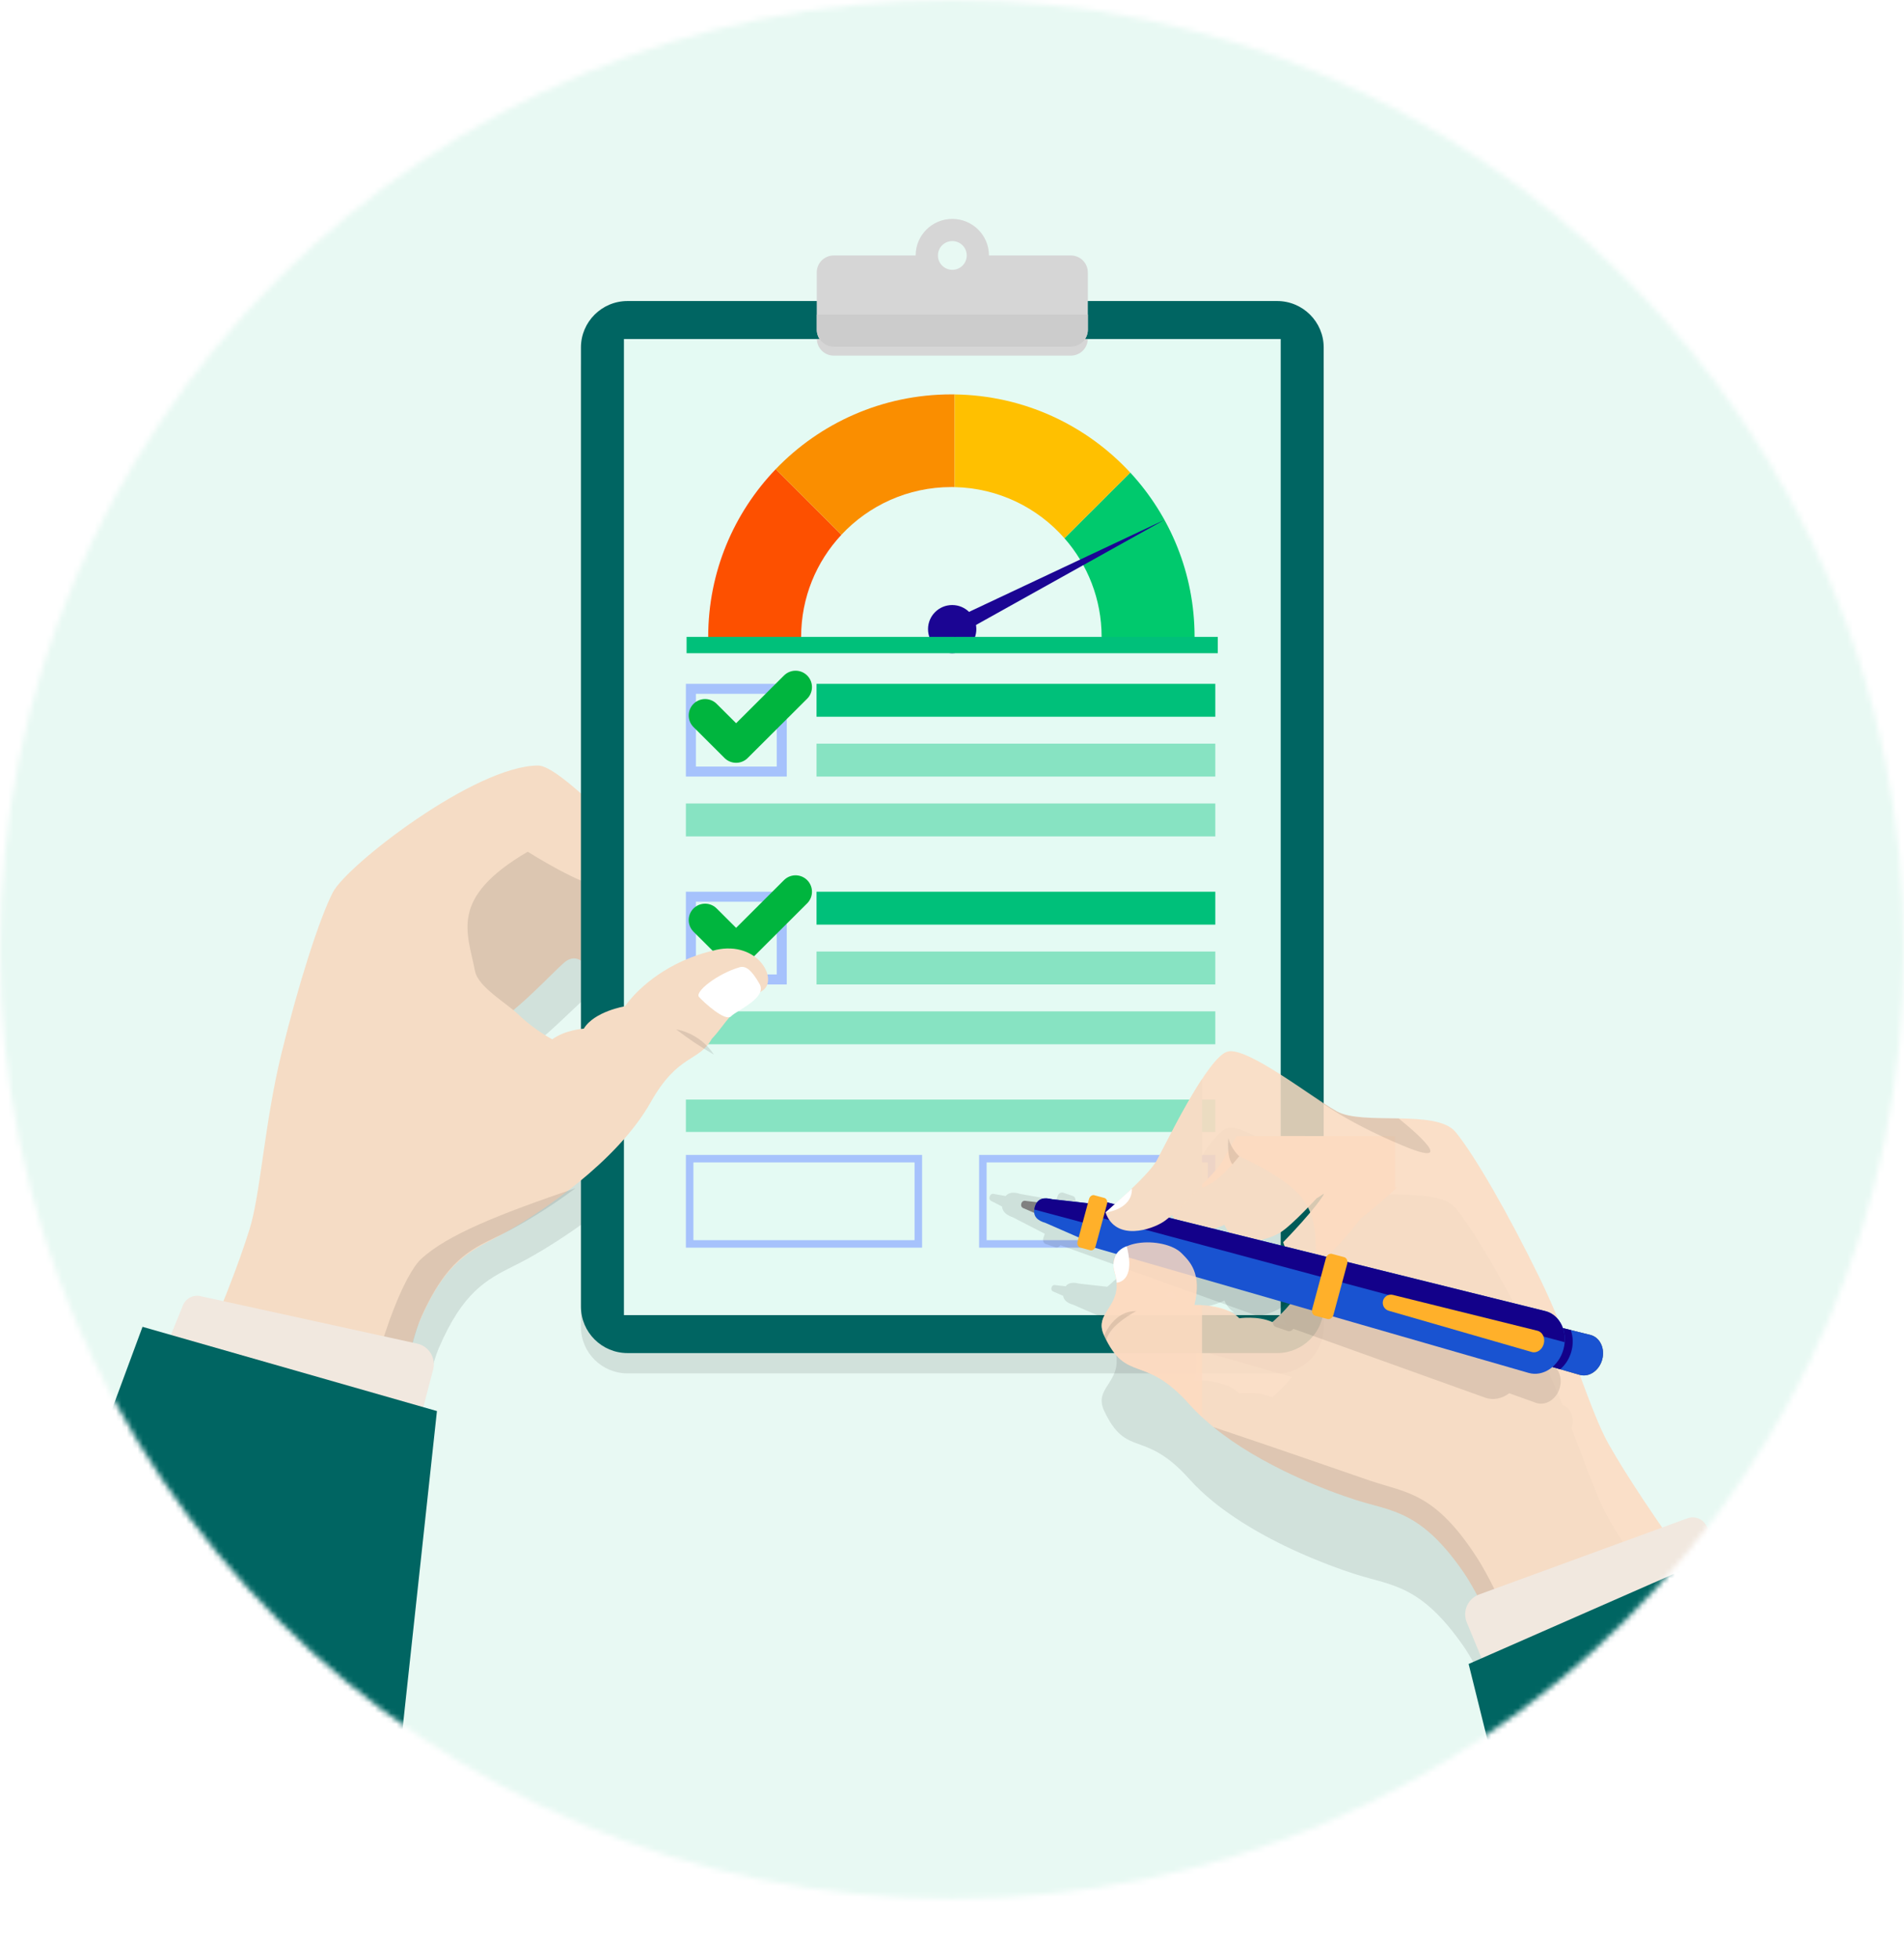 <?xml version="1.0" encoding="utf-8"?><svg width="353" height="363" viewBox="0 0 353 363" fill="none" xmlns="http://www.w3.org/2000/svg">
<rect width="353" height="363" fill="white"/>
<mask id="mask0_3336_1695" style="mask-type:alpha" maskUnits="userSpaceOnUse" x="0" y="0" width="353" height="352">
<path d="M176.5 351.849C273.978 351.849 353 273.085 353 175.925C353 78.764 273.978 0 176.5 0C79.022 0 0 78.764 0 175.925C0 273.085 79.022 351.849 176.5 351.849Z" fill="#E4FAF3"/>
</mask>
<g mask="url(#mask0_3336_1695)">
<rect x="-11" y="-5" width="371" height="358" fill="#E8F9F3"/>
<g style="mix-blend-mode:multiply" opacity="0.1">
<path d="M136.406 182.897C133.967 183.425 131.821 184.175 129.944 185.022C128.337 184.513 125.902 182.957 123.319 181.013C125.656 180.04 127.928 178.095 129.238 176.438C131.24 175.998 132.987 174.799 133.335 172.187C133.335 172.187 124.193 167.441 122.009 165.038C119.821 162.635 107.33 149.85 103.539 149.85C91.823 149.85 68.01 167.742 65.464 172.548C62.919 177.355 59.095 188.944 55.946 201.344C52.796 213.745 52.057 226.594 50.013 232.891C47.969 239.188 45.112 246.291 38.349 261.664C34.604 270.179 27 290.196 20.96 306.361V338.287H66.644C69.213 318.284 76.967 260.067 81.338 249.852C85.812 239.406 90.234 237.119 95.121 234.66C96.022 234.206 96.938 233.748 97.871 233.234C98.057 233.132 98.248 233.025 98.447 232.914C98.545 232.859 98.652 232.798 98.754 232.738C98.856 232.678 98.954 232.623 99.061 232.562C99.223 232.47 99.39 232.372 99.558 232.271C99.609 232.243 99.655 232.215 99.702 232.187C99.897 232.072 100.097 231.956 100.296 231.835C100.324 231.817 100.357 231.803 100.385 231.784C100.608 231.65 100.835 231.511 101.072 231.372C101.081 231.368 101.091 231.363 101.1 231.354C103.799 229.71 107.13 227.506 110.507 224.885C115.766 220.801 121.136 215.712 124.379 210.165C129.493 201.409 133.289 202.997 135.714 198.807C138.417 196.061 139.035 193.649 145.009 190.241C148.229 188.403 144.419 181.156 136.401 182.892L136.406 182.897ZM111.984 196.978C111.984 196.978 108.556 197.182 106.14 198.89C106.14 198.89 102.786 197.205 99.776 194.366C99.539 194.14 99.251 193.903 98.935 193.653C102.679 190.644 106.266 186.935 108.277 185.203C112.291 181.749 114.809 190.347 119.766 192.755C119.668 192.889 119.612 192.968 119.612 192.968C119.612 192.968 113.931 193.876 111.98 196.978H111.984Z" fill="black"/>
</g>
<g style="mix-blend-mode:multiply" opacity="0.1">
<path d="M136.406 182.897C133.967 183.425 131.821 184.175 129.944 185.022C128.992 184.721 127.737 184.041 126.344 183.138C125.261 184.068 124.156 184.971 123.017 185.828C121.038 187.324 118.748 188.954 116.295 189.898C117.331 191.056 118.469 192.116 119.77 192.75C119.673 192.885 119.617 192.963 119.617 192.963C119.617 192.963 113.935 193.871 111.984 196.973C111.984 196.973 109.676 197.112 107.511 198.108V214.416H107.724V226.964C108.64 226.307 109.573 225.617 110.507 224.89C115.766 220.806 121.136 215.717 124.379 210.17C129.493 201.414 133.289 203.002 135.714 198.812C138.417 196.066 139.035 193.653 145.009 190.245C148.229 188.407 144.419 181.161 136.401 182.897H136.406Z" fill="black"/>
</g>
<path d="M127.161 178.438C125.693 178.438 122.748 176.572 119.575 174.104C124.104 172.155 128.392 166.418 125.884 166.418C122.548 166.418 111.543 156.768 107.701 152.281C103.859 147.794 87.321 157.402 83.182 163.366C83.182 163.366 78.082 176.146 83.182 179.322C82.105 183.355 81.194 189.31 84.455 191.343C89.556 194.519 100.389 182.133 104.533 178.438C108.677 174.743 111.227 184.356 116.514 186.472C121.805 188.592 130.497 178.438 127.157 178.438H127.161Z" fill="#DCC6B1"/>
<path d="M118.26 157.578C116.072 155.092 103.581 141.863 99.79 141.863C88.074 141.863 64.261 160.38 61.715 165.353C59.17 170.326 55.346 182.318 52.197 195.154C49.047 207.984 48.308 221.283 46.264 227.802C44.22 234.322 41.363 241.67 34.599 257.58C30.855 266.392 23.251 287.108 17.211 303.837V336.88H62.895C65.464 316.177 73.218 255.927 77.589 245.361C82.063 234.549 86.485 232.183 91.372 229.641C94.968 215.712 94.968 208.873 96.027 187.935C93.974 185.935 88.641 182.906 88.069 179.966C86.662 172.715 83.177 166.427 97.839 157.833C97.839 157.833 108.528 164.607 111.766 164.237C111.766 164.237 116.978 167.922 119.403 168.895C121.828 169.867 128.847 170.705 129.581 164.978C129.581 164.978 120.439 160.065 118.256 157.578H118.26Z" fill="#F5DCC5"/>
<g style="mix-blend-mode:multiply" opacity="0.1">
<path d="M236.776 59.54H116.342C111.572 59.54 107.706 63.394 107.706 68.147V245.893C107.706 250.647 111.572 254.501 116.342 254.501H236.776C241.546 254.501 245.412 250.647 245.412 245.893V68.147C245.412 63.394 241.546 59.54 236.776 59.54Z" fill="black"/>
</g>
<path d="M116.342 55.785H236.776C241.543 55.785 245.412 59.642 245.412 64.392V242.133C245.412 246.884 241.543 250.741 236.776 250.741H116.342C111.576 250.741 107.706 246.884 107.706 242.133V64.392C107.706 59.642 111.576 55.785 116.342 55.785Z" fill="#006562"/>
<path d="M237.441 62.827H115.677V243.708H237.441V62.827Z" fill="#E4FAF3"/>
<path d="M221.469 118.021C221.469 118.693 221.455 119.359 221.423 120.017H204.165C204.211 119.355 204.239 118.693 204.239 118.021C204.239 111.025 201.638 104.626 197.345 99.736L209.549 87.572C216.949 95.582 221.474 106.274 221.474 118.017L221.469 118.021Z" fill="#00C96D"/>
<path d="M148.53 118.021C148.53 118.693 148.554 119.359 148.605 120.017H131.347C131.31 119.355 131.3 118.693 131.3 118.021C131.3 105.973 136.062 95.027 143.811 86.951L156 99.102C151.36 104.061 148.53 110.714 148.53 118.021Z" fill="#FD5000"/>
<path d="M176.989 73.088V90.262C176.789 90.257 176.589 90.257 176.38 90.257C168.334 90.257 161.078 93.661 155.996 99.102L143.806 86.951C152.01 78.408 163.573 73.084 176.38 73.084C176.58 73.084 176.789 73.084 176.989 73.088Z" fill="#FA8E00"/>
<path d="M209.549 87.576L197.345 99.74C192.365 94.073 185.104 90.443 176.993 90.267V73.093C189.866 73.264 201.433 78.807 209.549 87.581V87.576Z" fill="#FFC000"/>
<path d="M176.534 121.049C179.007 121.049 181.012 119.051 181.012 116.586C181.012 114.121 179.007 112.122 176.534 112.122C174.06 112.122 172.055 114.121 172.055 116.586C172.055 119.051 174.06 121.049 176.534 121.049Z" fill="#1B0593"/>
<path d="M225.776 118.021H127.291V121.049H225.776V118.021Z" fill="#00C07A"/>
<path d="M176.534 114.859L215.881 96.342L176.989 118.021L176.534 114.859Z" fill="#1B0593"/>
<path d="M225.316 126.722H151.383V132.82H225.316V126.722Z" fill="#00C07A"/>
<path opacity="0.41" d="M225.316 137.807H151.383V143.905H225.316V137.807Z" fill="#00C07A"/>
<path opacity="0.41" d="M225.316 148.896H127.161V154.994H225.316V148.896Z" fill="#00C07A"/>
<path d="M151.438 62.827C151.476 64.531 152.865 65.902 154.583 65.902H198.535C200.253 65.902 201.642 64.531 201.68 62.827H151.438Z" fill="#D6D6D6"/>
<path d="M198.535 47.339H183.353C183.353 43.597 180.31 40.565 176.557 40.565C172.803 40.565 169.76 43.597 169.76 47.339H154.579C152.837 47.339 151.425 48.746 151.425 50.483V61.096C151.425 62.832 152.837 64.24 154.579 64.24H198.53C200.272 64.24 201.684 62.832 201.684 61.096V50.483C201.684 48.746 200.272 47.339 198.53 47.339H198.535ZM176.561 50.001C175.089 50.001 173.89 48.811 173.89 47.339C173.89 45.866 175.084 44.676 176.561 44.676C178.039 44.676 179.233 45.866 179.233 47.339C179.233 48.811 178.039 50.001 176.561 50.001Z" fill="#D6D6D6"/>
<path d="M151.434 58.285V61.091C151.434 62.827 152.846 64.235 154.588 64.235H198.539C200.281 64.235 201.693 62.827 201.693 61.091V58.285H151.438H151.434Z" fill="#CCCCCC"/>
<path d="M144.006 128.574V142.053H129.019V128.574H144.006ZM145.864 126.722H127.161V143.905H145.864V126.722Z" fill="#A6C2FC"/>
<path d="M225.316 165.246H151.383V171.344H225.316V165.246Z" fill="#00C07A"/>
<path opacity="0.41" d="M225.316 176.331H151.383V182.429H225.316V176.331Z" fill="#00C07A"/>
<path opacity="0.41" d="M225.316 187.416H127.161V193.514H225.316V187.416Z" fill="#00C07A"/>
<path d="M144.006 167.098V180.577H129.019V167.098H144.006ZM145.864 165.246H127.161V182.429H145.864V165.246Z" fill="#A6C2FC"/>
<path opacity="0.41" d="M225.316 203.766H127.161V209.762H225.316V203.766Z" fill="#00C07A"/>
<path d="M169.561 215.411V229.817H128.555V215.411H169.561ZM170.954 214.022H127.161V231.206H170.954V214.022Z" fill="#A6C2FC"/>
<path d="M223.922 215.411V229.817H182.916V215.411H223.922ZM225.316 214.022H181.523V231.206H225.316V214.022Z" fill="#A6C2FC"/>
<path d="M147.499 127.328L136.475 138.316L130.724 132.583" stroke="#00B53E" stroke-width="6.08" stroke-linecap="round" stroke-linejoin="round"/>
<path d="M147.499 165.246L136.475 176.234L130.724 170.502" stroke="#00B53E" stroke-width="6.08" stroke-linecap="round" stroke-linejoin="round"/>
<path d="M132.661 176.054C123.593 178.082 118.493 183.231 116.658 185.439C116.523 185.597 116.388 185.763 116.258 185.935C115.998 186.277 115.868 186.472 115.868 186.472C115.868 186.472 110.186 187.407 108.235 190.621C108.235 190.621 104.807 190.829 102.391 192.602C102.391 192.602 99.037 190.861 96.027 187.921C87.535 199.747 85.602 216.25 91.372 229.627C92.273 229.159 93.189 228.687 94.122 228.15C100.134 224.719 114.358 215.384 120.629 204.271C125.744 195.209 129.54 196.853 131.964 192.514C134.664 189.671 135.286 187.176 141.26 183.647C144.479 181.744 140.67 174.248 132.652 176.04L132.661 176.054Z" fill="#F5DCC5"/>
<path d="M137.107 179.248C133.028 180.438 128.736 183.786 129.6 184.754C130.469 185.717 134.492 189.431 135.556 188.324C136.615 187.217 142.301 184.916 140.819 182.332C139.337 179.753 138.282 178.906 137.107 179.248Z" fill="white"/>
<g opacity="0.1">
<path d="M125.359 190.75C128.183 191.269 130.803 193.019 132.355 195.432C129.893 194.024 127.602 192.487 125.359 190.75Z" fill="black"/>
</g>
<path opacity="0.1" d="M65.502 271.777C62.296 290.706 56.494 318.886 54.143 330.43L61.432 330.656C64.498 311.015 73.682 253.857 78.16 243.916C82.741 233.752 87.029 231.627 91.758 229.349C92.631 228.928 93.514 228.506 94.424 228.025C97.24 226.534 101.922 223.783 106.721 220.167C92.645 224.973 82.964 228.775 78.049 233.326C75.174 235.993 69.478 248.269 65.502 271.768V271.777Z" fill="black"/>
<path d="M37.141 240.184L77.338 248.986C79.522 249.463 80.869 251.653 80.302 253.811L78.291 261.483L31.181 248.606L33.931 241.865C34.446 240.601 35.803 239.887 37.141 240.184Z" fill="#F1E8DF"/>
<path d="M26.424 245.875L81.008 261.484L73.403 331.749L0 317.219L26.424 245.875Z" fill="#006562"/>
<g style="mix-blend-mode:multiply" opacity="0.1">
<path d="M224.981 278.315C225.009 278.338 225.037 278.361 225.07 278.384C225.344 278.607 225.622 278.824 225.901 279.042C226.008 279.125 226.119 279.209 226.231 279.292C226.435 279.445 226.64 279.602 226.844 279.75C226.97 279.843 227.095 279.936 227.22 280.024C227.416 280.167 227.615 280.306 227.815 280.445C227.945 280.533 228.071 280.626 228.201 280.714C228.405 280.857 228.614 280.996 228.823 281.135C228.944 281.218 229.065 281.297 229.185 281.38C229.432 281.542 229.683 281.704 229.933 281.866C230.017 281.917 230.096 281.973 230.18 282.029C230.509 282.237 230.839 282.445 231.174 282.649C231.281 282.714 231.387 282.779 231.49 282.839C231.722 282.978 231.954 283.121 232.191 283.26C232.321 283.339 232.456 283.413 232.591 283.492C232.8 283.612 233.009 283.733 233.222 283.853C233.362 283.932 233.501 284.01 233.636 284.089C233.845 284.205 234.059 284.325 234.268 284.441C234.402 284.515 234.537 284.589 234.672 284.663C234.904 284.788 235.132 284.909 235.364 285.034C235.475 285.094 235.587 285.154 235.698 285.21C236.038 285.386 236.372 285.562 236.707 285.728C236.776 285.765 236.846 285.798 236.916 285.835C237.185 285.969 237.454 286.108 237.724 286.238C237.849 286.298 237.97 286.358 238.096 286.418C238.309 286.525 238.523 286.627 238.737 286.728C238.871 286.793 239.006 286.858 239.141 286.918C239.345 287.015 239.554 287.113 239.759 287.205C239.889 287.266 240.023 287.326 240.153 287.386C240.367 287.483 240.576 287.58 240.785 287.673C240.901 287.724 241.018 287.779 241.134 287.83C241.408 287.951 241.677 288.071 241.947 288.187C241.998 288.21 242.049 288.233 242.1 288.252C242.416 288.391 242.732 288.525 243.043 288.655C243.145 288.696 243.247 288.738 243.35 288.78C243.563 288.868 243.772 288.956 243.981 289.039C244.098 289.085 244.214 289.132 244.33 289.178C244.52 289.257 244.711 289.331 244.901 289.409C245.017 289.456 245.133 289.502 245.25 289.548C245.435 289.622 245.621 289.696 245.807 289.766C245.914 289.808 246.021 289.849 246.128 289.891C246.337 289.97 246.541 290.048 246.745 290.127C246.82 290.155 246.894 290.183 246.964 290.21C247.238 290.312 247.512 290.414 247.777 290.511C247.837 290.535 247.893 290.553 247.949 290.572C248.153 290.646 248.353 290.72 248.553 290.789C248.645 290.822 248.738 290.854 248.831 290.886C248.989 290.942 249.147 290.998 249.3 291.049C249.393 291.081 249.486 291.113 249.579 291.146C249.728 291.197 249.872 291.248 250.016 291.294C250.104 291.322 250.188 291.354 250.276 291.382C250.429 291.433 250.578 291.479 250.722 291.53C250.787 291.553 250.852 291.572 250.912 291.595C251.121 291.664 251.321 291.729 251.516 291.789C258.118 293.868 263.432 293.706 271.325 305.051C276.333 312.251 283.937 332.064 288.824 345.58H341.463C333.435 333.523 322.007 316.474 315.94 307.926C305.957 293.864 301.604 287.316 298.222 281.403C296.155 277.787 294.023 271.601 291.356 264.642C291.389 264.544 291.421 264.447 291.449 264.35C291.928 262.586 291.129 260.849 289.679 260.363C288.42 257.233 287.04 254.029 285.498 250.889C279.701 239.068 273.42 228.201 269.875 223.894C267.673 221.218 261.551 221.431 256.074 221.329C256.041 221.329 256.013 221.329 255.981 221.329C255.488 221.32 255 221.306 254.522 221.288C254.466 221.288 254.411 221.288 254.355 221.283C254.146 221.274 253.941 221.264 253.737 221.255C253.681 221.255 253.625 221.25 253.57 221.246C253.351 221.232 253.142 221.218 252.929 221.204C252.887 221.204 252.84 221.2 252.799 221.195C252.594 221.181 252.394 221.162 252.199 221.144C252.153 221.144 252.102 221.135 252.055 221.13C251.883 221.112 251.716 221.093 251.549 221.07C251.479 221.061 251.41 221.056 251.34 221.047C251.168 221.024 251.005 221 250.838 220.973C250.778 220.963 250.713 220.954 250.652 220.945C250.499 220.922 250.355 220.889 250.206 220.862C250.137 220.848 250.067 220.838 249.997 220.82C249.853 220.787 249.719 220.755 249.579 220.718C249.514 220.699 249.449 220.69 249.384 220.672C249.259 220.639 249.143 220.598 249.022 220.561C248.952 220.537 248.878 220.519 248.813 220.496C248.71 220.463 248.622 220.422 248.525 220.385C248.446 220.352 248.362 220.324 248.283 220.292C248.116 220.218 247.958 220.139 247.805 220.056C247.656 219.972 247.498 219.88 247.335 219.787C247.266 219.746 247.191 219.704 247.122 219.658C247.024 219.597 246.931 219.542 246.829 219.482C246.741 219.426 246.648 219.371 246.555 219.31C246.467 219.255 246.383 219.204 246.29 219.144C246.179 219.074 246.067 219 245.951 218.931C245.877 218.884 245.802 218.833 245.723 218.787C245.603 218.708 245.477 218.625 245.352 218.546C245.277 218.495 245.203 218.449 245.124 218.398C244.985 218.306 244.845 218.213 244.701 218.12C244.636 218.079 244.571 218.037 244.506 217.991C244.348 217.884 244.181 217.778 244.019 217.667C243.967 217.634 243.916 217.597 243.865 217.565C243.656 217.426 243.442 217.282 243.224 217.134C237.742 213.458 230.458 208.429 227.666 209.031C223.964 209.832 216.071 226.288 214.459 229.164C213.316 231.201 209.019 235.16 206.618 237.29C206.511 237.35 206.409 237.429 206.334 237.54C205.893 237.929 205.531 238.244 205.289 238.452L200.067 237.869C199.575 237.748 199.106 237.688 198.688 237.744C198.409 237.781 198.154 237.869 197.931 238.022C197.819 238.1 197.717 238.193 197.624 238.304C197.61 238.323 197.601 238.346 197.587 238.364L195.891 238.174C195.464 238.068 195.087 238.11 194.953 238.61C194.818 239.11 195.125 239.332 195.547 239.452L197.108 240.133C197.229 241.031 198.005 241.508 199.008 241.795L204.485 244.18L204.295 244.884C204.174 245.324 204.383 245.759 204.755 245.856L206.395 246.296C206.701 246.379 207.017 246.199 207.189 245.893L207.407 245.958C206.529 246.842 206.153 248.088 206.65 249.741C208.583 256.177 202.585 256.923 204.708 261.437C208.917 270.383 212.053 264.632 220.536 274.125C221.86 275.606 223.365 277.005 224.986 278.315H224.981ZM216.164 240.105C216.513 239.841 216.898 239.517 217.298 239.165C217.539 239.735 217.846 240.212 218.19 240.605L216.164 240.105ZM237.612 242.254C238.932 241.369 241.036 239.295 242.49 237.799C242.648 238.1 242.787 238.411 242.918 238.725C240.613 241.457 237.9 244.203 237.9 244.203C238.063 244.75 238.272 245.217 238.509 245.615L231.926 243.99C234.179 243.972 236.497 242.999 237.617 242.249L237.612 242.254ZM226.997 240.999C227.457 242.055 228.117 242.777 228.893 243.249L223.955 242.032C225.097 241.809 226.171 241.411 226.997 240.999ZM221.414 255.802C222.05 253.265 221.976 251.422 221.567 250.024L239.531 255.177C237.979 257.076 236.507 258.404 236.038 258.812C236.038 258.812 236.028 258.821 236.024 258.821C235.982 258.858 235.945 258.891 235.921 258.909C235.898 258.932 235.884 258.942 235.884 258.942C235.884 258.942 235.875 258.942 235.87 258.937C235.698 258.858 235.522 258.789 235.341 258.729C235.28 258.705 235.215 258.687 235.155 258.668C235.034 258.627 234.913 258.59 234.793 258.553C234.718 258.534 234.649 258.516 234.574 258.497C234.463 258.469 234.347 258.437 234.235 258.414C234.161 258.4 234.091 258.386 234.021 258.372C233.905 258.349 233.794 258.326 233.678 258.307C233.613 258.298 233.543 258.289 233.478 258.279C233.357 258.261 233.241 258.247 233.125 258.233C233.069 258.229 233.013 258.219 232.958 258.215C232.828 258.201 232.702 258.191 232.577 258.178C232.535 258.178 232.498 258.173 232.461 258.168C232.321 258.159 232.182 258.15 232.047 258.145C232.024 258.145 232.005 258.145 231.982 258.145C231.829 258.141 231.68 258.136 231.536 258.136C230.482 258.136 229.752 258.242 229.752 258.242C227.165 255.524 221.414 255.807 221.414 255.807V255.802Z" fill="black"/>
</g>
<path d="M241.905 214.638V210.522H229.274C227.862 212.814 227.053 214.402 226.649 215.129C225.037 218.018 217.149 224.746 217.149 224.746C219.082 230.192 225.767 227.89 227.931 226.432C230.096 224.969 234.407 220.269 234.407 220.269C234.612 220.25 244.297 213.587 241.91 214.638H241.905Z" fill="#F5DCC5"/>
<path d="M251.591 216.435V210.526H240.102C237.961 213.786 236.841 216.027 236.335 216.93C234.723 219.82 226.835 226.548 226.835 226.548C228.767 231.993 235.452 229.692 237.617 228.233C239.782 226.77 244.093 222.07 244.093 222.07C244.302 222.051 253.983 215.388 251.595 216.439L251.591 216.435Z" fill="#F5DCC5"/>
<path d="M258.638 220.079V210.526H251.145C247.916 215.763 246.42 219.366 245.858 220.574C244.511 223.464 237.9 230.192 237.9 230.192C239.522 235.637 245.119 233.336 246.931 231.877C248.743 230.414 252.357 225.714 252.357 225.714C252.529 225.696 260.64 219.032 258.638 220.084V220.079Z" fill="#F5DCC5"/>
<path d="M204.964 224.691C204.964 224.691 212.857 217.963 214.464 215.073C216.076 212.184 223.964 195.649 227.671 194.848C231.374 194.047 242.969 203.197 247.805 205.924C252.636 208.651 266.326 205.456 269.871 209.786C273.415 214.11 279.696 225.029 285.494 236.906C291.291 248.783 294.836 261.627 298.218 267.568C301.6 273.509 305.948 280.088 315.936 294.216C325.919 308.343 350.401 345.585 350.401 345.585H293.549C293.549 345.585 279.218 302.722 271.325 291.326C263.432 279.931 258.118 280.088 251.517 278.005C244.915 275.916 229.032 269.79 220.545 260.252C212.058 250.713 208.922 256.487 204.718 247.505C202.595 242.967 208.592 242.217 206.66 235.753C204.727 229.289 215.909 229.02 219.091 232.252C220.564 233.748 222.9 235.929 221.428 241.842C221.428 241.842 227.179 241.559 229.766 244.291C229.766 244.291 233.158 243.777 235.898 244.995C235.898 244.995 244.112 238.188 243.949 230.807C243.786 223.422 241.691 219.912 229.766 214.272C229.766 214.272 225.479 219.889 222.231 220.213C222.231 220.213 217.92 224.913 215.755 226.376C213.591 227.839 206.906 230.136 204.973 224.691H204.964Z" fill="#FCDBC1" fill-opacity="0.85"/>
<path opacity="0.1" d="M287.226 252.704L282.219 251.116C282.2 251.047 282.177 250.982 282.158 250.917C282.14 250.852 282.112 250.787 282.093 250.727C282.061 250.635 282.028 250.547 281.991 250.459C281.963 250.389 281.931 250.324 281.898 250.259C281.861 250.181 281.824 250.097 281.782 250.019C281.712 249.884 281.633 249.75 281.55 249.625C281.512 249.57 281.471 249.514 281.433 249.463C281.378 249.384 281.327 249.31 281.266 249.236C281.224 249.181 281.178 249.13 281.132 249.079C281.071 249.009 281.011 248.94 280.946 248.875C280.899 248.824 280.848 248.778 280.797 248.731C280.727 248.667 280.658 248.606 280.588 248.551C280.537 248.509 280.486 248.468 280.43 248.426C280.351 248.37 280.272 248.315 280.193 248.264C280.142 248.231 280.086 248.194 280.035 248.162C279.942 248.106 279.849 248.06 279.752 248.009C279.705 247.986 279.659 247.958 279.608 247.94C279.459 247.875 279.311 247.815 279.153 247.764L243.141 236.355C243.164 235.929 242.955 235.54 242.588 235.415L240.367 234.664C239.977 234.535 239.545 234.743 239.313 235.141L199.394 222.496C199.426 222.102 199.245 221.746 198.911 221.63L197.113 221.023C196.704 220.885 196.24 221.162 196.077 221.649L195.812 222.426L189.244 221.264C188.342 220.977 187.501 220.894 186.851 221.283C186.702 221.371 186.568 221.496 186.442 221.639L184.566 221.306C184.096 221.158 183.674 221.176 183.488 221.727C183.302 222.274 183.627 222.547 184.087 222.713L185.778 223.584C185.848 224.603 186.679 225.191 187.776 225.58L193.703 228.636L193.438 229.414C193.276 229.895 193.471 230.4 193.88 230.534L195.678 231.141C196.012 231.257 196.384 231.085 196.597 230.752L236.001 244.888C235.945 245.347 236.158 245.773 236.549 245.902L238.769 246.652C239.136 246.777 239.54 246.597 239.777 246.24L275.329 258.997C276.844 259.539 278.488 259.182 279.817 258.187L281.234 258.696L284.76 259.96C286.465 260.571 288.43 259.414 289.117 257.39C289.805 255.367 288.955 253.255 287.226 252.709V252.704Z" fill="black"/>
<g opacity="0.1">
<path d="M254.095 274.416C250.234 273.101 237.431 268.619 224.981 264.461C233.747 271.601 245.932 276.241 251.507 278C258.108 280.088 263.423 279.926 271.315 291.322C279.208 302.717 293.539 345.58 293.539 345.58H297.711C297.711 345.58 281.796 301.059 273.908 288.775C266.015 276.491 260.7 276.662 254.099 274.412L254.095 274.416Z" fill="black"/>
</g>
<path d="M285.252 252.579L292.866 254.774C294.608 255.274 296.489 253.996 297.047 251.931C297.604 249.866 296.619 247.819 294.859 247.38L287.171 245.472L285.252 252.575V252.579Z" fill="#808080"/>
<path d="M285.252 252.579L292.866 254.774C294.608 255.274 296.489 253.996 297.047 251.931C297.604 249.866 296.619 247.819 294.859 247.38L287.171 245.472L285.252 252.575V252.579Z" fill="#808080"/>
<path d="M285.252 252.579L292.866 254.774C294.608 255.274 296.489 253.996 297.047 251.931C297.604 249.866 296.619 247.819 294.859 247.38L287.171 245.472L285.252 252.575V252.579Z" fill="#1953D1"/>
<path d="M291.342 250.403C291.714 249.023 291.64 247.653 291.221 246.481L287.171 245.476L285.252 252.579L289.261 253.737C290.213 252.936 290.971 251.783 291.342 250.403Z" fill="#13018A"/>
<path d="M190.01 224.005L192.24 224.978L192.816 222.843L190.4 222.57C189.922 222.45 189.504 222.496 189.35 223.056C189.202 223.616 189.541 223.866 190.01 224.001V224.005Z" fill="#808080"/>
<path d="M193.87 226.635L200.718 229.631L202.488 223.065L195.059 222.232C193.596 221.866 192.3 222.01 191.835 223.728C191.371 225.445 192.421 226.214 193.87 226.635Z" fill="#1953D1"/>
<path d="M201.494 226.756L202.492 223.061L195.064 222.227C193.601 221.862 192.305 222.005 191.84 223.723C191.798 223.876 191.784 224.01 191.766 224.144L201.494 226.751V226.756Z" fill="#13018A"/>
<path d="M201.949 230.928L283.394 254.413C286.093 255.191 289.01 253.209 289.874 250.009C290.738 246.81 289.21 243.633 286.483 242.957L204.206 222.551L201.949 230.928Z" fill="#1953D1"/>
<path d="M290.092 248.731C290.306 246.004 288.847 243.545 286.483 242.957L204.206 222.551L203.412 225.492L290.088 248.727L290.092 248.731Z" fill="#13018A"/>
<path d="M256.413 241.04C256.199 241.837 256.664 242.661 257.458 242.893L283.988 250.542C284.913 250.811 285.916 250.13 286.214 249.028C286.511 247.93 285.986 246.838 285.048 246.606L258.248 239.962C257.444 239.762 256.626 240.239 256.408 241.04H256.413Z" fill="#FFB02A"/>
<path d="M246.94 232.359L249.203 232.965C249.667 233.09 249.923 233.637 249.774 234.183L247.219 243.657C247.07 244.203 246.573 244.546 246.109 244.425L243.846 243.819C243.382 243.694 243.126 243.147 243.275 242.601L245.83 233.127C245.979 232.581 246.476 232.238 246.94 232.359Z" fill="#FFB02A"/>
<path d="M202.901 221.496L204.732 221.987C205.15 222.098 205.377 222.589 205.247 223.079L203.11 230.997C202.976 231.488 202.534 231.798 202.116 231.683L200.286 231.192C199.868 231.081 199.64 230.59 199.77 230.099L201.907 222.181C202.042 221.69 202.483 221.38 202.901 221.491V221.496Z" fill="#FFB02A"/>
<path d="M222.854 241.865C221.994 241.819 221.418 241.842 221.418 241.842C222.891 235.929 220.559 233.748 219.082 232.252C215.9 229.02 204.718 229.289 206.65 235.753C208.583 242.217 202.586 242.967 204.709 247.505C208.917 256.492 212.053 250.713 220.536 260.252C221.256 261.062 222.036 261.84 222.854 262.6V241.865Z" fill="#FCDBC1" fill-opacity="0.85"/>
<path d="M222.854 199.969C219.328 205.317 215.528 213.166 214.469 215.074C212.857 217.963 204.969 224.691 204.969 224.691C206.901 230.136 213.586 227.835 215.751 226.376C217.916 224.913 222.227 220.213 222.227 220.213C222.431 220.195 222.645 220.144 222.858 220.084V199.974L222.854 199.969Z" fill="#F5DCC5"/>
<path opacity="0.1" d="M243.229 202.988C243.377 203.086 248.432 207.447 260.189 212.346C271.947 217.241 259.302 207.257 259.302 207.257C254.838 207.174 250.216 207.29 247.805 205.924C246.615 205.253 245.017 204.192 243.229 202.988Z" fill="black"/>
<path opacity="0.1" d="M229.752 214.268C229.752 214.268 228.27 212.985 227.736 210.897C227.736 210.897 227.369 214.435 228.493 215.768L229.757 214.268H229.752Z" fill="black"/>
<path opacity="0.1" d="M204.708 247.5C204.708 247.5 206.478 242.87 210.668 242.962C210.668 242.962 205.577 245.569 205.145 248.38L204.713 247.5H204.708Z" fill="black"/>
<path d="M207.017 237.693C207.017 237.693 210.636 237.679 208.894 230.946C208.894 230.946 207.291 231.433 206.771 232.822C206.251 234.206 206.413 234.868 206.711 235.952C207.008 237.035 207.022 237.693 207.022 237.693H207.017Z" fill="white"/>
<path d="M204.964 224.691C204.964 224.691 209.935 224.158 209.86 220.255L204.964 224.691Z" fill="white"/>
<path d="M312.865 281.352L274.224 295.475C272.124 296.244 271.088 298.596 271.938 300.652L274.972 307.986L319.912 288.9L316.275 282.589C315.592 281.403 314.152 280.88 312.865 281.352Z" fill="#F1E8DF"/>
<path d="M324.256 285.552L272.282 308.352L289.317 376.956L360.087 352.697L324.256 285.552Z" fill="#006562"/>
</g>
</svg>
